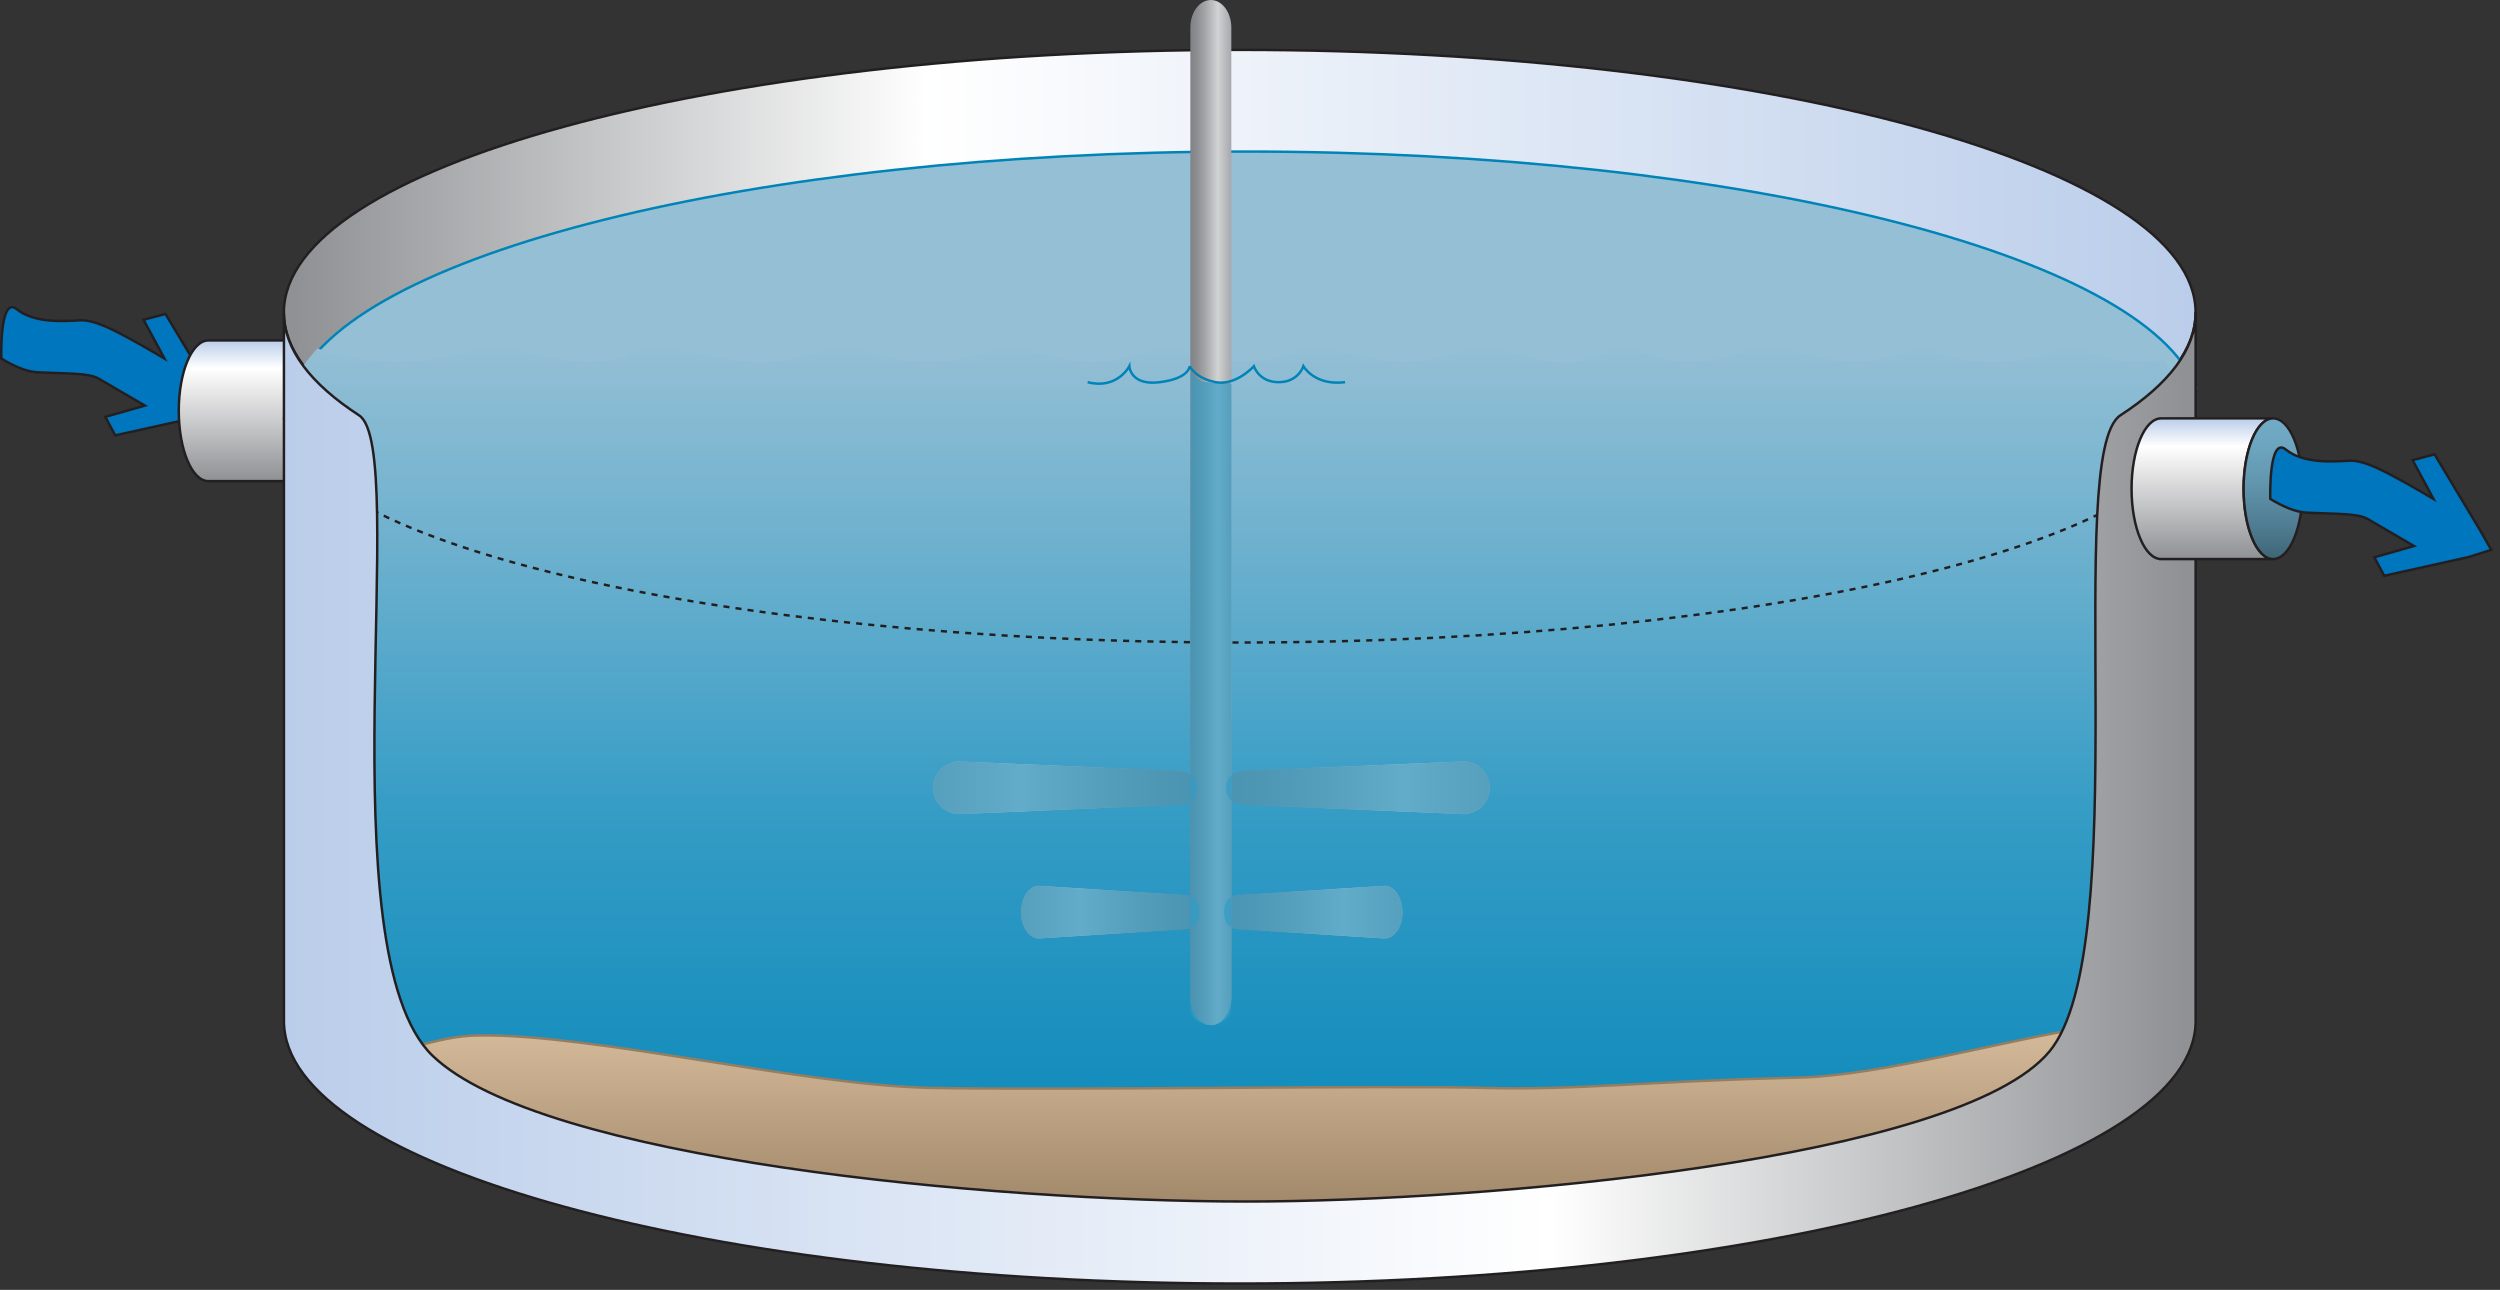 
        <svg xmlns:rdf="http://www.w3.org/1999/02/22-rdf-syntax-ns#" xmlns="http://www.w3.org/2000/svg" xmlns:cc="http://creativecommons.org/ns#" xmlns:xlink="http://www.w3.org/1999/xlink" xmlns:dc="http://purl.org/dc/elements/1.1/" x="0px" y="0px" width="502" height="259" viewBox="0 0 502 259" xml:space="preserve">
            <rect x="0" y="0" width="502" height="259" fill="#333333" stroke="none"/>
            <title>Mesocosm 1 cutaway</title>
            <desc xmlns:ian_image_library="https://ian.umces.edu/media-library/">
                <ian_image_library:title>Mesocosm 1 cutaway</ian_image_library:title>
                <ian_image_library:descr>Illustration of mesocosm 1 cutaway</ian_image_library:descr>
                <ian_image_library:scene>
                    <ian_image_library:contains>science, scientific, research, experimental, test, equipment, laboratory, mesocosm, setup, cutaway, sideview, biological, community, ecosystem</ian_image_library:contains>
                    <ian_image_library:when>2003-01-01</ian_image_library:when>
                </ian_image_library:scene>
            </desc>
            
 <defs></defs>
 <linearGradient id="ian_symbols_12142c4aa86842349d8bf121d98efe70" y2="81.723" gradientUnits="userSpaceOnUse" x2="64.323" y1="109.97" x1="64.323">
  <stop stop-color="#3E6577" offset="0"/>
  <stop stop-color="#4E7B90" offset=".221"/>
  <stop stop-color="#6195AD" offset=".533"/>
  <stop stop-color="#6DA5BF" offset=".804"/>
  <stop stop-color="#71ABC5" offset="1"/>
 </linearGradient>
 <path stroke="#231F20" stroke-width=".5" d="m70.255 95.842c0 7.803-2.656 14.13-5.932 14.13s-5.932-6.327-5.932-14.13c0-7.802 2.656-14.119 5.932-14.119s5.932 6.319 5.932 14.121z" fill="url(#ian_symbols_12142c4aa86842349d8bf121d98efe70)"/>
 <path stroke="#231F20" stroke-width=".5" d="m.263 71.997c2.474 1.496 5.023 2.661 7.343 2.768 6.018.278 10.282.107 12.217 1.272 1.988 1.165 9.277 5.408 9.277 5.408l-7.952 2.266 1.988 3.708 16.962-3.762 4.532-1.432-2.277-3.976-9.117-15.199-4.414 1.154 4.2 7.792s-4.585-2.704-6.958-3.976c-2.383-1.272-7.022-3.923-10.004-3.698-2.982.16-9.117.663-12.655-2.212-3.537-2.929-3.142 9.887-3.142 9.887z" fill="#0076BE"/>
 <linearGradient id="ian_symbols_a7c392f8828ed43421dc46967fc1fa77" y2="96.611" gradientUnits="userSpaceOnUse" x2="50.111" y1="68.362" x1="50.111">
  <stop stop-color="#BACDEA" offset="0"/>
  <stop stop-color="#fff" offset=".197"/>
  <stop stop-color="#8F9194" offset=".994"/>
 </linearGradient>
 <path stroke="#231F20" stroke-width=".5" d="m64.323 96.611c-3.276 0-5.932-6.327-5.932-14.13 0-7.802 2.656-14.119 5.932-14.119h-22.878.385c-3.281 0-5.932 6.317-5.932 14.119 0 7.803 2.65 14.13 5.932 14.13h-.385 22.878z" fill="url(#ian_symbols_a7c392f8828ed43421dc46967fc1fa77)"/>
 <linearGradient id="ian_symbols_c7a7fcc7613ad3745d657e33de0291a1" y2="62.726" gradientUnits="userSpaceOnUse" x2="227.76" gradientTransform="matrix(-1 0 0 1 284.76 0)" y1="62.726" x1="-156.1">
  <stop stop-color="#BACDEA" offset="0"/>
  <stop stop-color="#fff" offset=".663"/>
  <stop stop-color="#8F9194" offset=".994"/>
 </linearGradient>
 <path stroke="#231F20" stroke-width=".5" d="m57.002 62.731c0 29.093 85.939 52.704 191.94 52.704s191.93-23.611 191.93-52.704c0-29.125-85.934-52.715-191.93-52.715s-191.94 23.584-191.94 52.71z" fill="url(#ian_symbols_c7a7fcc7613ad3745d657e33de0291a1)"/>
 <path stroke="#0083B7" stroke-width=".5" d="m250.05 30.43c-99.177 0-180.75 20.767-190.86 47.392h381.71c-10.1-26.625-91.69-47.392-190.85-47.392z" fill="#95BFD5"/>
 <linearGradient id="ian_symbols_3daa87a4e4e096545503846178411e5a" y2="253.13" gradientUnits="userSpaceOnUse" x2="248.16" y1="68.533" x1="248.16">
  <stop stop-color="#95BFD5" offset="0"/>
  <stop stop-color="#66AECD" offset=".261"/>
  <stop stop-color="#349CC5" offset=".517"/>
  <stop stop-color="#0083B7" offset="1"/>
 </linearGradient>
 <path d="m57.552 83.401v123.59c0 25.47 85.335 46.141 190.6 46.141s190.6-20.671 190.6-46.141v-123.59c0-3.88-1.55-7.664-4.403-11.319-1.485.31-3.1.534-4.896.566-8.39.139-13.616-4.115-13.616-4.115s-4.404 4.308-16.359 4.115c-11.933-.182-12.243-4.115-12.243-4.115s-6.776 4.308-14.984 4.115c-8.209-.182-17.711-4.115-17.711-4.115s-7.001 3.976-14.975 4.115c-7.973.139-13.616-4.115-13.616-4.115s-5.799 4.959-13.617 4.115c-7.834-.844-14.99-4.115-14.99-4.115s-5.873 3.976-14.979 4.115c-9.106.139-17.7-4.115-17.7-4.115s-6.766 4.308-16.343 4.115c-9.587-.182-13.617-4.115-13.617-4.115s-7.45 4.308-16.353 4.115c-8.893-.182-14.974-4.115-14.974-4.115s-7.418 4.308-17.71 4.115c-10.282-.182-16.343-4.115-16.343-4.115s-9.229 4.959-19.068 4.115c-9.844-.844-19.068-4.115-19.068-4.115s-5.317 4.308-13.617 4.115c-8.305-.182-19.073-4.115-19.073-4.115s-7.177 4.308-19.063 4.115c-7.086-.107-12.452-1.55-15.669-2.693-4.033 4.297-6.203 8.797-6.203 13.447z" fill="url(#ian_symbols_3daa87a4e4e096545503846178411e5a)"/>
 <linearGradient id="ian_symbols_4df5320b4a8383b4b9f372e980b76279" y2="204.94" gradientUnits="userSpaceOnUse" x2="249.96" y1="249.92" x1="249.96">
  <stop stop-color="#967D5F" offset="0"/>
  <stop stop-color="#D7BD9C" offset="1"/>
 </linearGradient>
 <path stroke="#967D5F" stroke-width=".5" d="m434.52 204.98c-17.807-.77-51.582 10.902-73.643 11.415-30.681.716-43.961 2.565-62.964 2.052-19.004-.513-85.635.514-111.14 0-25.502-.513-67.55-10.849-90.647-10.538-9.224.117-14.643 4.094-30.729 4.927 26.288 17.86 99.957 37.089 182.76 37.089 80-.01 158.09-28.03 186.36-44.95z" fill="url(#ian_symbols_4df5320b4a8383b4b9f372e980b76279)"/>
 <path stroke="#231F20" stroke-width=".5" stroke-dasharray="1.221" d="m440.87 83.091c0 25.374-85.934 45.927-191.93 45.927s-191.94-20.56-191.94-45.929" fill="none"/>
 <linearGradient id="ian_symbols_c0c40430bff68e34b94b76758613b5b2" y2="158.19" gradientUnits="userSpaceOnUse" x2="585.98" gradientTransform="matrix(-1 0 0 1 773.36 0)" y1="158.19" x1="533.03">
  <stop stop-color="#808285" offset="0"/>
  <stop stop-color="#898B8E" offset=".131"/>
  <stop stop-color="#A1A3A5" offset=".344"/>
  <stop stop-color="#C7C9CB" offset=".61"/>
  <stop stop-color="#D1D3D4" offset=".668"/>
  <stop stop-color="#BDBFC1" offset=".815"/>
  <stop stop-color="#A7A9AC" offset="1"/>
 </linearGradient>
 <path d="m187.38 158.19c0 2.929 2.373 5.291 5.291 5.291l42.358-1.828c2.928 0 5.296-.534 5.296-3.463 0-2.928-2.368-3.463-5.296-3.463l-42.358-1.828c-2.91 0-5.29 2.36-5.29 5.29z" fill="url(#ian_symbols_c0c40430bff68e34b94b76758613b5b2)"/>
 <linearGradient id="ian_symbols_002f454dba87dd6439537fa5810454bb" y2="158.19" gradientUnits="userSpaceOnUse" x2="299.14" y1="158.19" x1="246.19">
  <stop stop-color="#808285" offset="0"/>
  <stop stop-color="#898B8E" offset=".131"/>
  <stop stop-color="#A1A3A5" offset=".344"/>
  <stop stop-color="#C7C9CB" offset=".61"/>
  <stop stop-color="#D1D3D4" offset=".668"/>
  <stop stop-color="#BDBFC1" offset=".815"/>
  <stop stop-color="#A7A9AC" offset="1"/>
 </linearGradient>
 <path d="m299.14 158.19c0 2.929-2.372 5.291-5.301 5.291l-42.347-1.828c-2.934 0-5.302-.534-5.302-3.463 0-2.928 2.368-3.463 5.302-3.463l42.347-1.828c2.93 0 5.3 2.36 5.3 5.29z" fill="url(#ian_symbols_002f454dba87dd6439537fa5810454bb)"/>
 <linearGradient id="ian_symbols_372d14eaeba3d18465d4d643ddc38579" y2="183.15" gradientUnits="userSpaceOnUse" x2="568.33" gradientTransform="matrix(-1 0 0 1 773.36 0)" y1="183.15" x1="532.51">
  <stop stop-color="#808285" offset="0"/>
  <stop stop-color="#898B8E" offset=".131"/>
  <stop stop-color="#A1A3A5" offset=".344"/>
  <stop stop-color="#C7C9CB" offset=".61"/>
  <stop stop-color="#D1D3D4" offset=".668"/>
  <stop stop-color="#BDBFC1" offset=".815"/>
  <stop stop-color="#A7A9AC" offset="1"/>
 </linearGradient>
 <path d="m205.03 183.16c0 2.929 1.603 5.29 3.581 5.29l28.655-1.838c1.977 0 3.581-.523 3.581-3.452s-1.604-3.463-3.581-3.463l-28.655-1.828c-1.97-.01-3.57 2.36-3.57 5.29z" fill="url(#ian_symbols_372d14eaeba3d18465d4d643ddc38579)"/>
 <linearGradient id="ian_symbols_4d472f221111fe9499fb8dfef4c2aed9" y2="183.15" gradientUnits="userSpaceOnUse" x2="281.63" y1="183.15" x1="245.81">
  <stop stop-color="#808285" offset="0"/>
  <stop stop-color="#898B8E" offset=".131"/>
  <stop stop-color="#A1A3A5" offset=".344"/>
  <stop stop-color="#C7C9CB" offset=".61"/>
  <stop stop-color="#D1D3D4" offset=".668"/>
  <stop stop-color="#BDBFC1" offset=".815"/>
  <stop stop-color="#A7A9AC" offset="1"/>
 </linearGradient>
 <path d="m281.63 183.16c0 2.929-1.609 5.29-3.581 5.29l-28.655-1.838c-1.977 0-3.586-.523-3.586-3.452s1.609-3.463 3.586-3.463l28.655-1.828c1.96-.01 3.57 2.36 3.57 5.29z" fill="url(#ian_symbols_4d472f221111fe9499fb8dfef4c2aed9)"/>
 <linearGradient id="ian_symbols_0f6a5fdaae8362348576d758b2bba4fc" y2="102.92" gradientUnits="userSpaceOnUse" x2="247.25" y1="102.92" x1="239.02">
  <stop stop-color="#808285" offset="0"/>
  <stop stop-color="#898B8E" offset=".131"/>
  <stop stop-color="#A1A3A5" offset=".344"/>
  <stop stop-color="#C7C9CB" offset=".61"/>
  <stop stop-color="#D1D3D4" offset=".668"/>
  <stop stop-color="#BDBFC1" offset=".815"/>
  <stop stop-color="#A7A9AC" offset="1"/>
 </linearGradient>
 <path d="m247.25 200.3c0 3.057-1.838 5.537-4.115 5.537s-4.115-2.48-4.115-5.537v-194.75c0-3.067 1.838-5.547 4.115-5.547s4.115 2.48 4.115 5.547v194.75z" fill="url(#ian_symbols_0f6a5fdaae8362348576d758b2bba4fc)"/>
 <path opacity=".7" d="m187.38 158.19c0 2.929 2.373 5.291 5.291 5.291l42.358-1.828c2.928 0 5.296-.534 5.296-3.463 0-2.928-2.368-3.463-5.296-3.463l-42.358-1.828c-2.91 0-5.29 2.36-5.29 5.29z" fill="#349CC5"/>
 <path opacity=".7" d="m299.14 158.19c0 2.929-2.372 5.291-5.301 5.291l-42.347-1.828c-2.934 0-5.302-.534-5.302-3.463 0-2.928 2.368-3.463 5.302-3.463l42.347-1.828c2.93 0 5.3 2.36 5.3 5.29z" fill="#349CC5"/>
 <path opacity=".7" d="m205.03 183.16c0 2.929 1.603 5.29 3.581 5.29l28.655-1.838c1.977 0 3.581-.523 3.581-3.452s-1.604-3.463-3.581-3.463l-28.655-1.828c-1.97-.01-3.57 2.36-3.57 5.29z" fill="#349CC5"/>
 <path opacity=".71" d="m281.63 183.16c0 2.929-1.609 5.29-3.581 5.29l-28.655-1.838c-1.977 0-3.586-.523-3.586-3.452s1.609-3.463 3.586-3.463l28.655-1.828c1.96-.01 3.57 2.36 3.57 5.29z" fill="#349CC5"/>
 <path opacity=".7" d="m247.25 202.38c0 1.913-1.838 3.453-4.115 3.453s-4.115-1.54-4.115-3.453l.075-127.5c1.186.77 1.475 1.87 3.751 1.87l.545.139c2.277 0 3.26-.833 3.88.417l-.03 125.07z" fill="#349CC5"/>
 <path stroke="#0083B7" stroke-width=".5" d="m218.4 76.742c5.954 1.54 8.369-3.206 8.369-3.206s.182 3.976 6.146 3.206c5.964-.77 5.964-3.206 5.964-3.206s1.154 2.437 5.227 3.206c4.083.77 7.674-3.206 7.674-3.206s.994 3.206 4.964 3.206 4.976-3.206 4.976-3.206 2.223 3.976 8.369 3.206" fill="none"/>
 <linearGradient id="ian_symbols_282ca29a7e69ba34396662e87c5e8ed9" y2="160.31" gradientUnits="userSpaceOnUse" x2="440.87" y1="160.31" x1="57.002">
  <stop stop-color="#BACDEA" offset="0"/>
  <stop stop-color="#fff" offset=".663"/>
  <stop stop-color="#8F9194" offset=".994"/>
 </linearGradient>
 <path stroke="#231F20" stroke-width=".5" d="m440.87 62.876c0 7.279-5.376 14.205-15.081 20.511-11.564 7.514 2.993 107-14.269 127.76-18.074 21.75-113.3 30.119-161.24 30.119-51.261 0-141.73-8.369-163.42-29.275-21.687-20.917-4.414-121.88-14.76-128.59-9.705-6.317-15.086-13.243-15.086-20.521v142.14c0 29.115 85.939 52.715 191.94 52.715s191.93-23.6 191.93-52.715v-142.14l-.01-.004z" fill="url(#ian_symbols_282ca29a7e69ba34396662e87c5e8ed9)"/>
 <linearGradient id="ian_symbols_3dccc372d537ba947d9bacef02a13122" y2="112.26" gradientUnits="userSpaceOnUse" x2="442.23" y1="84.01" x1="442.23">
  <stop stop-color="#BACDEA" offset="0"/>
  <stop stop-color="#fff" offset=".197"/>
  <stop stop-color="#8F9194" offset=".994"/>
 </linearGradient>
 <path stroke="#231F20" stroke-width=".5" d="m456.45 112.26c-3.281 0-5.933-6.317-5.933-14.119 0-7.803 2.651-14.13 5.933-14.13h-22.884.385c-3.281 0-5.932 6.328-5.932 14.13s2.65 14.119 5.932 14.119h-.385 22.87z" fill="url(#ian_symbols_3dccc372d537ba947d9bacef02a13122)"/>
 <linearGradient id="ian_symbols_020acd4e367d061465a7e03127b5291a" y2="84.01" gradientUnits="userSpaceOnUse" x2="456.45" y1="112.26" x1="456.45">
  <stop stop-color="#3E6577" offset="0"/>
  <stop stop-color="#4E7B90" offset=".221"/>
  <stop stop-color="#6195AD" offset=".533"/>
  <stop stop-color="#6DA5BF" offset=".804"/>
  <stop stop-color="#71ABC5" offset="1"/>
 </linearGradient>
 <path stroke="#231F20" stroke-width=".5" d="m462.38 98.14c0 7.802-2.65 14.119-5.932 14.119s-5.933-6.317-5.933-14.119c0-7.803 2.651-14.13 5.933-14.13s5.93 6.326 5.93 14.129z" fill="url(#ian_symbols_020acd4e367d061465a7e03127b5291a)"/>
 <path stroke="#231F20" stroke-width=".5" d="m455.88 100.19c2.49 1.497 5.034 2.651 7.354 2.758 6.022.278 10.271.118 12.206 1.272 1.987 1.165 9.288 5.419 9.288 5.419l-7.963 2.266 1.988 3.709 16.951-3.762 4.543-1.443-2.267-3.976-9.117-15.199-4.414 1.165 4.2 7.792s-4.585-2.704-6.958-3.976c-2.394-1.272-7.021-3.933-10.004-3.698-2.992.16-9.117.652-12.655-2.223-3.54-2.926-3.16 9.887-3.16 9.887z" fill="#0076BE"/>
</svg>
